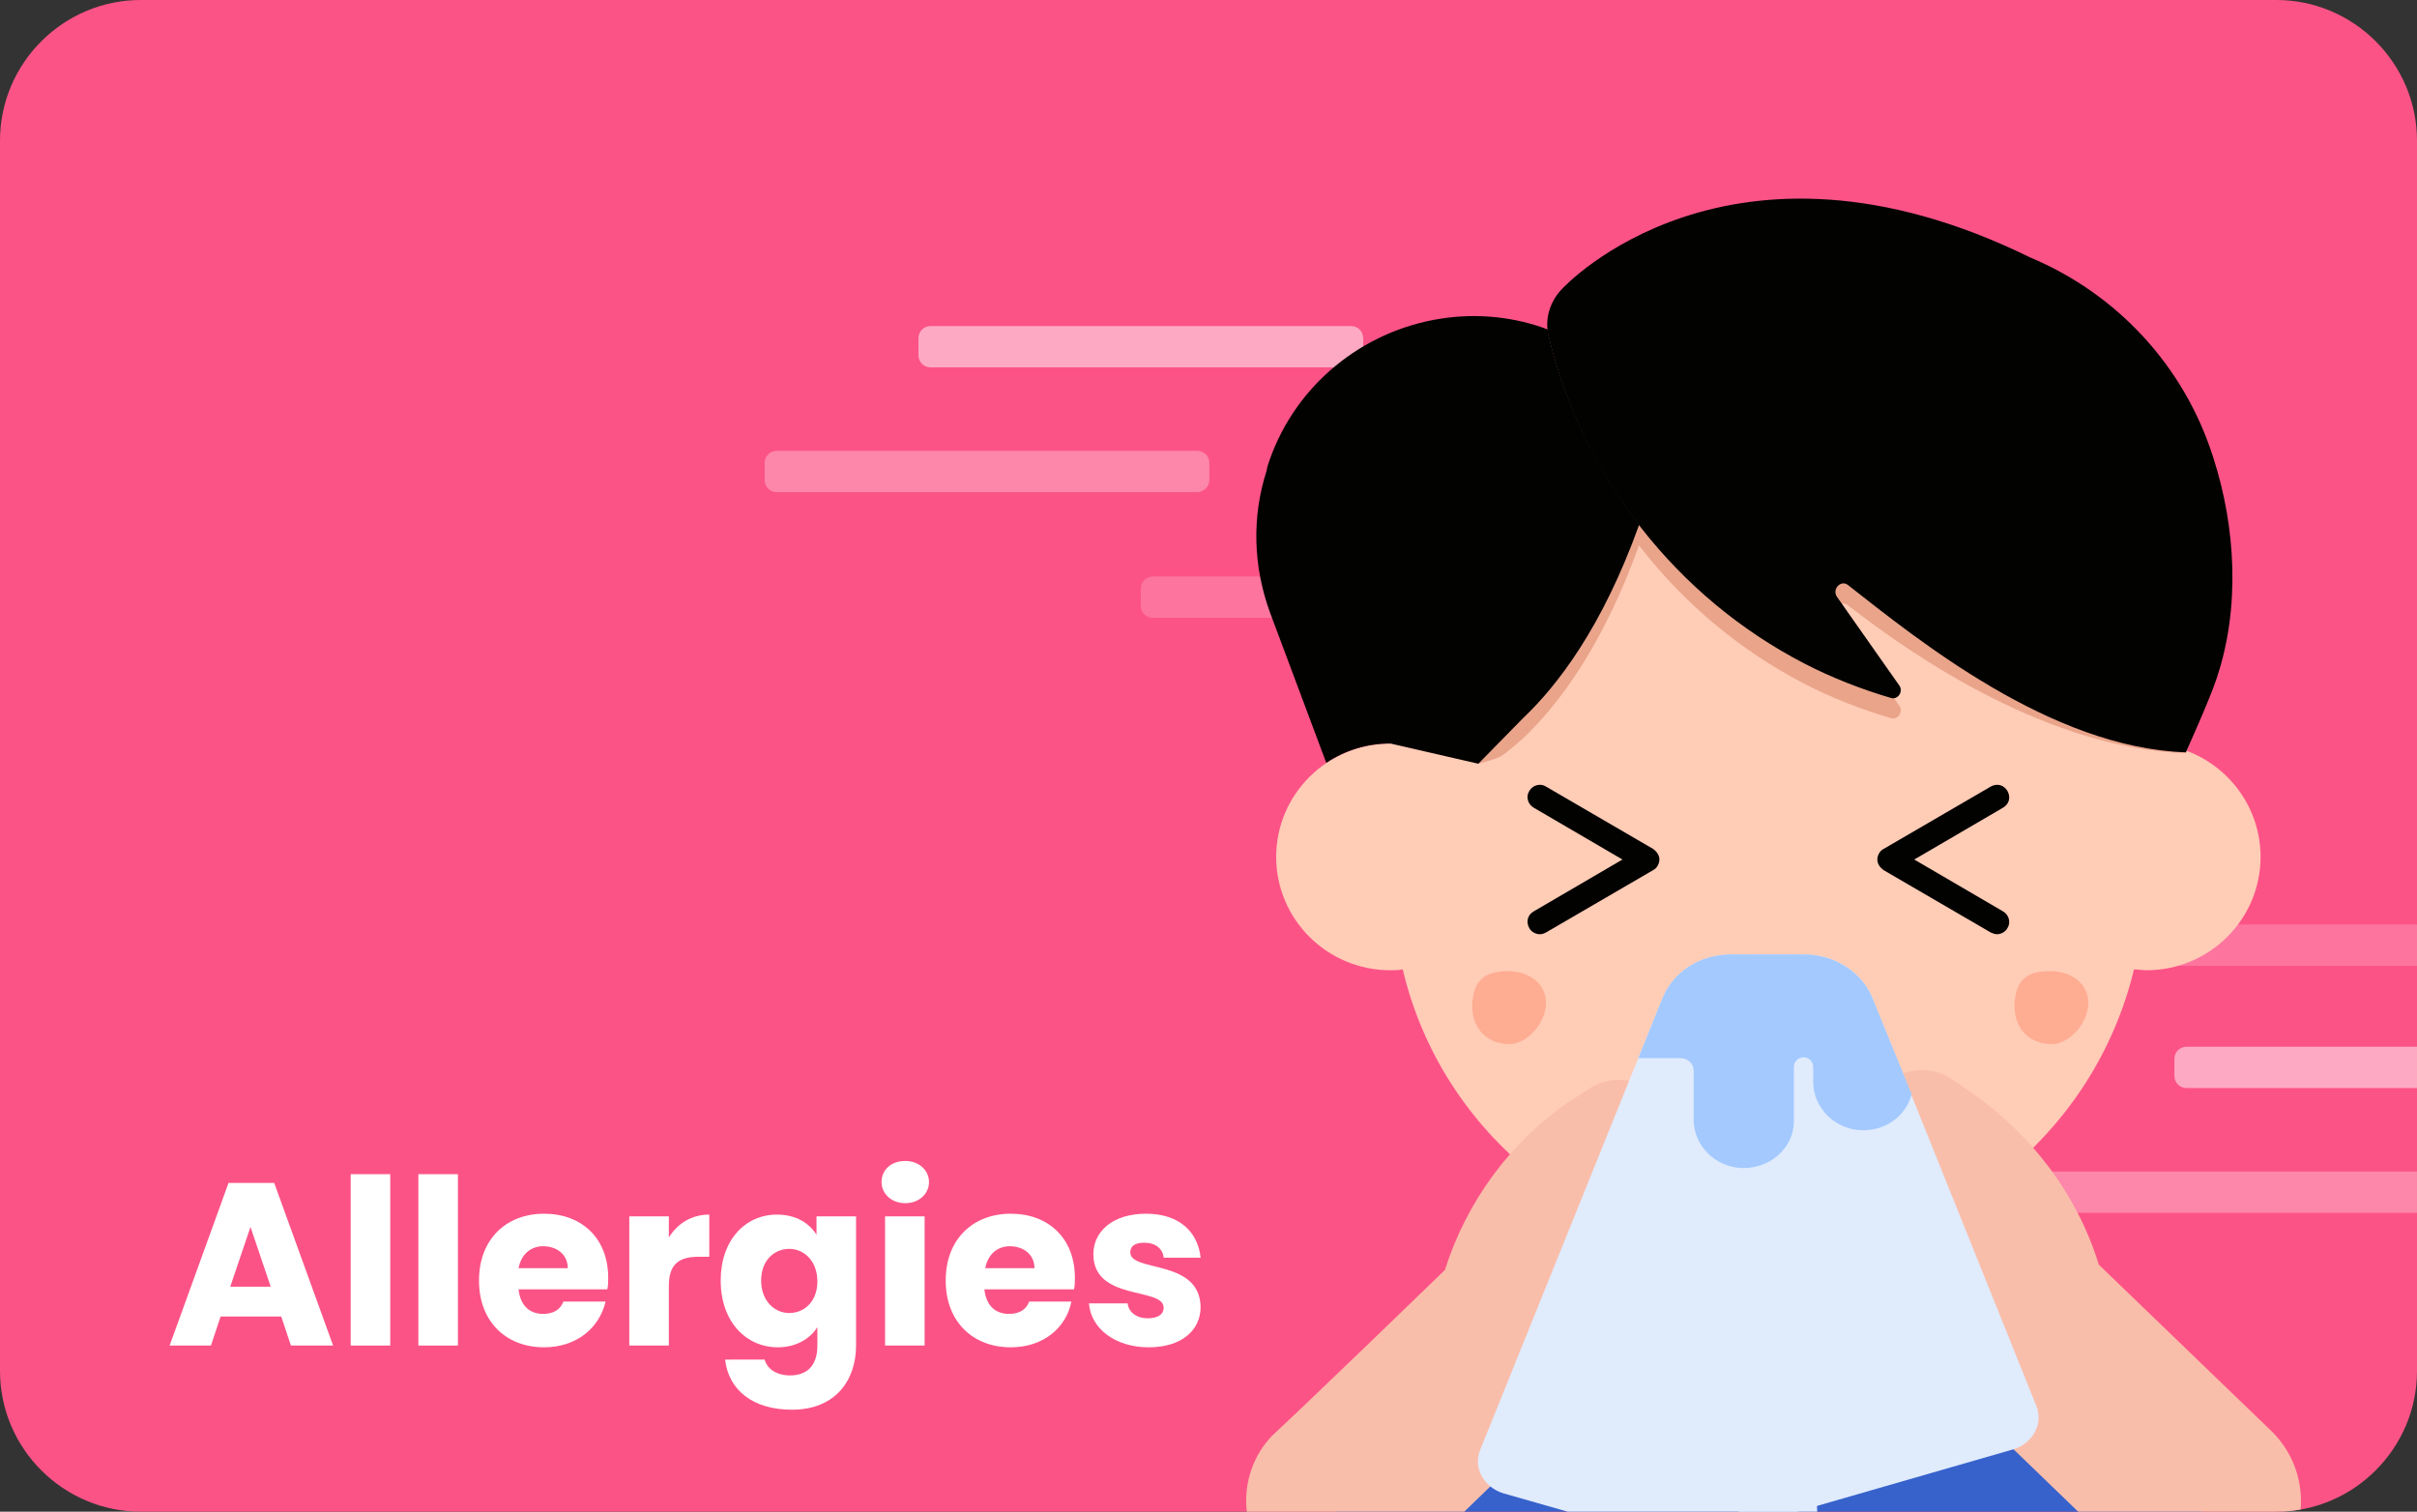 <?xml version="1.0" encoding="utf-8"?>
<!-- Generator: Adobe Illustrator 22.1.0, SVG Export Plug-In . SVG Version: 6.00 Build 0)  -->
<svg version="1.0" id="Layer_1" xmlns="http://www.w3.org/2000/svg" xmlns:xlink="http://www.w3.org/1999/xlink" x="0px" y="0px"
	 viewBox="0 0 275 172" enable-background="new 0 0 275 172" xml:space="preserve">
<rect x="0" y="0" width="275" height="172" fill="#333333" stroke="none"/>
<g>
	<defs>
		<path id="XMLID_1_" d="M259,172H16c-8.8,0-16-7.2-16-16V16C0,7.2,7.2,0,16,0h243c8.8,0,16,7.2,16,16v140
			C275,164.8,267.8,172,259,172z"/>
	</defs>
	<use xlink:href="#XMLID_1_"  overflow="visible" fill="#FC5387"/>
	<clipPath id="XMLID_3_">
		<use xlink:href="#XMLID_1_"  overflow="visible"/>
	</clipPath>
	<g clip-path="url(#XMLID_3_)">
		<g>
			<path opacity="0.5" fill="#FFFFFF" d="M153.7,41.8h-47.8c-0.8,0-1.4-0.6-1.4-1.4v-1.9c0-0.8,0.6-1.4,1.4-1.4h47.8
				c0.8,0,1.4,0.6,1.4,1.4v1.9C155.1,41.2,154.5,41.8,153.7,41.8z"/>
			<path opacity="0.3" fill="#FFFFFF" d="M136.2,56H88.4c-0.8,0-1.4-0.6-1.4-1.4v-1.9c0-0.8,0.6-1.4,1.4-1.4h47.8
				c0.8,0,1.4,0.6,1.4,1.4v1.9C137.6,55.4,136.9,56,136.2,56z"/>
			<path opacity="0.2" fill="#FFFFFF" d="M179,70.3h-47.8c-0.8,0-1.4-0.6-1.4-1.4v-1.9c0-0.8,0.6-1.4,1.4-1.4H179
				c0.8,0,1.4,0.6,1.4,1.4v1.9C180.4,69.6,179.8,70.3,179,70.3z"/>
		</g>
		<g>
			<path opacity="0.5" fill="#FFFFFF" d="M296.6,123.8h-47.8c-0.8,0-1.4-0.6-1.4-1.4v-1.9c0-0.8,0.6-1.4,1.4-1.4h47.8
				c0.8,0,1.4,0.6,1.4,1.4v1.9C298,123.1,297.4,123.8,296.6,123.8z"/>
			<path opacity="0.3" fill="#FFFFFF" d="M279.1,138h-47.8c-0.8,0-1.4-0.6-1.4-1.4v-1.9c0-0.8,0.6-1.4,1.4-1.4h47.8
				c0.8,0,1.4,0.6,1.4,1.4v1.9C280.4,137.4,279.8,138,279.1,138z"/>
			<path opacity="0.2" fill="#FFFFFF" d="M276.9,109.9h-47.8c-0.8,0-1.4-0.6-1.4-1.4v-1.9c0-0.8,0.6-1.4,1.4-1.4h47.8
				c0.8,0,1.4,0.6,1.4,1.4v1.9C278.3,109.3,277.7,109.9,276.9,109.9z"/>
		</g>
		<path fill="#FFCCB6" d="M244.2,84.6c-0.1,0-0.2,0-0.3,0v-4c0-23.3-19.1-42.2-42.7-42.2s-42.7,18.9-42.7,42.2v4c-0.1,0-0.2,0-0.3,0
			c-7.2,0-13,5.8-13,12.9c0,7.1,5.8,12.9,13,12.9c0.5,0,0.9,0,1.4-0.1c4.4,18.7,21.3,32.6,41.6,32.6s37.1-13.9,41.6-32.6
			c0.5,0,0.9,0.1,1.4,0.1c7.2,0,13-5.8,13-12.9C257.2,90.4,251.4,84.6,244.2,84.6L244.2,84.6z"/>
		<path fill="#E9A48A" d="M153.8,66.5c-1.9-5.2-11.4-5.4-9.7-10.6l0.1-0.5c2.7-8.6,10-15,18.9-16.7c4.2-0.8,8.5-0.5,12.5,0.9
			l0.5,0.2c0,0.2,0.1,0.5,0.1,0.7c1.9,7.9,5.5,15.2,10.3,21.5c-4.2,11.7-9.3,18.3-13.2,22c0,0-1.9,1.7-2.6,2.1
			c-0.6,0.3-2.5,0.8-2.5,0.8l-7.1-17.4c-2.7,0-4.3,8.5-6.4,9.9L153.8,66.5z"/>
		<path fill="#E9A48A" d="M251.8,54.3c-3.3-10.4-11-18.6-20.8-22.7l0,0c-34.4-16.9-53.2,3.5-53.2,3.5c-1.4,1.4-2.1,3.4-1.6,5.5
			c3.9,16.1,14.6,29.7,29.1,37.2l0,0c3.1,1.6,6.4,2.9,9.8,3.9c0.8,0.3,1.5-0.7,1-1.4l-7.1-10.1c-0.6-0.9,0.5-2,1.3-1.3
			c7.8,6.1,23,16.3,38.4,16.8l2.5-6.9C254.2,70.9,254.4,62.2,251.8,54.3L251.8,54.3z"/>
		<path fill="#3762CC" d="M250.5,181.7H152v-13.8c0-12.7,10.3-23,23-23h52.5c12.7,0,23,10.3,23,23L250.5,181.7z"/>
		<path fill="#3762CC" d="M209.3,124.4c-0.8,0-1.4-0.6-1.4-1.4c0-1-0.4-2-1.3-2.9c-0.7-0.8-1.8-1.3-2.9-1.7
			c-0.7-0.2-1.5-0.3-2.5-0.3c-0.9,0-1.8,0.1-2.5,0.3c-1.2,0.4-2.2,0.9-2.9,1.7c-0.8,0.9-1.3,1.8-1.3,2.9c0,0.8-0.6,1.4-1.4,1.4
			s-1.4-0.6-1.4-1.4c0-1.8,0.8-3.5,2.1-4.9c1.1-1.1,2.5-1.9,4.1-2.4c1-0.3,2.1-0.4,3.3-0.4c1.2,0,2.3,0.1,3.3,0.4
			c1.6,0.5,3.1,1.3,4.1,2.4c1.4,1.4,2.1,3.1,2.1,4.9C210.8,123.7,210.1,124.4,209.3,124.4L209.3,124.4z"/>
		<path fill="#020201" d="M144.5,69.7c-1.9-5.2-2.1-10.8-0.4-16.1l0.1-0.5c2.7-8.6,10-15,18.9-16.7c4.2-0.8,8.5-0.5,12.5,0.9
			l0.5,0.2c0,0.2,0.1,0.5,0.1,0.7c1.9,7.9,5.5,15.2,10.3,21.5c-4.2,11.7-9.3,18.3-13.2,22v0l-5.1,5.2l-10-2.3
			c-2.7,0-5.2,0.8-7.3,2.2L144.5,69.7z"/>
		<path fill="#020201" d="M251.8,52c-3.3-10.4-11-18.6-20.8-22.7l0,0c-34.4-16.9-53.2,3.5-53.2,3.5c-1.4,1.4-2.1,3.4-1.6,5.5
			c3.9,16.1,14.6,29.7,29.1,37.2l0,0c3.1,1.6,6.4,2.9,9.8,3.9c0.8,0.3,1.5-0.7,1-1.4l-7.1-10.1c-0.6-0.9,0.5-2,1.3-1.3
			c7.8,6.1,23,18.5,38.4,19c0,0,2.8-6.2,3.5-8.4C254.9,69.2,254.4,60,251.8,52L251.8,52z"/>
		<path fill="#F9CFCF" d="M204.4,142.8c-0.2,0-0.3,0-0.5,0c-0.3,0-0.5,0-0.8,0c-0.6,0-1.2,0-1.8,0c-0.6,0-1.2,0-1.8,0
			c-0.3,0-0.5,0-0.8,0c-0.2,0-0.3,0-0.5,0c-6.3-0.5-12.2-2.2-17.4-5.1v4.9c0,11.4,8.9,20.6,19.9,20.6h1.3c11,0,19.9-9.2,19.9-20.6
			v-4.9C216.6,140.6,210.7,142.4,204.4,142.8L204.4,142.8z"/>
		<path fill="#020201" d="M175.2,106.3c-0.5,0-1-0.3-1.2-0.7c-0.4-0.7-0.2-1.5,0.5-1.9l10.1-5.9l-10.1-5.9c-0.7-0.4-0.9-1.3-0.5-1.9
			c0.4-0.7,1.3-0.9,1.9-0.5l12.2,7.1c0.4,0.3,0.7,0.7,0.7,1.2s-0.3,1-0.7,1.2l-12.2,7.1C175.7,106.2,175.5,106.3,175.2,106.3
			L175.2,106.3z"/>
		<path fill="#020201" d="M227.2,106.3c-0.2,0-0.5-0.1-0.7-0.2L214.3,99c-0.4-0.3-0.7-0.7-0.7-1.2s0.3-1,0.7-1.2l12.2-7.1
			c0.7-0.4,1.5-0.2,1.9,0.5c0.4,0.7,0.2,1.5-0.5,1.9l-10.1,5.9l10.1,5.9c0.7,0.4,0.9,1.3,0.5,1.9C228.2,106,227.7,106.3,227.2,106.3
			L227.2,106.3z"/>
		<path fill="#F9BEAA" d="M258.8,163.2L258.8,163.2l-0.4-0.4l-0.1-0.1l-19.5-18.8c-2.5-8.1-7.8-15-14.8-19.8l-1.9-1.3
			c-2-1.3-4.5-1.4-6.5-0.2l-5.7,3.3c-2.2,1.3-4.1,3.2-5.3,5.5l-3.1,5.8c-1.1,2.1-0.9,4.6,0.5,6.5l1.3,1.8c5,6.9,12.1,11.8,20.3,14.1
			l20.1,19.4l0,0c4.4,3.8,11,3.6,15.1-0.6C262.8,174.1,262.8,167.5,258.8,163.2L258.8,163.2z"/>
		<path fill="#F9BEAA" d="M201,138l-3-5.7c-1.2-2.2-3-4.1-5.2-5.4l-5.6-3.2c-2-1.2-4.5-1.1-6.4,0.2l-1.9,1.2
			c-6.9,4.6-12,11.5-14.5,19.4l-8.9,8.6l-7.2,6.9l-3.6,3.4l0,0c-3.9,4.1-3.9,10.7,0.1,14.8c4,4.1,10.5,4.4,14.8,0.6l0,0l0.4-0.4
			l3.2-3.1l16.1-15.6c8-2.2,15-7.1,19.9-13.8l1.3-1.8C201.9,142.5,202,140.1,201,138L201,138z"/>
		<path fill="#E0EBFC" d="M199.4,108.6h5.9c3.5,0,6.6,2,7.8,5.1l18.6,46.3c0.8,2-0.4,4.2-2.6,4.9l-27.4,7.9
			c-2.6,0.8-5.3-1.1-5.1-3.7L199.4,108.6z"/>
		<path fill="#E0EBFC" d="M203.8,108.6h-6.9c-3.5,0-6.6,2-7.8,5.1L168.4,165c-0.8,2,0.4,4.2,2.6,4.9l30.8,8.8
			c2.6,0.8,5.3-1.1,5.1-3.7L203.8,108.6z"/>
		<path fill="#A4C9FF" d="M213.1,113.7c-1.2-3.1-4.4-5.1-7.8-5.1h-1.5h-4.4h-2.5c-3.5,0-6.6,2-7.8,5.1l-2.7,6.7h4.8
			c0.8,0,1.5,0.6,1.5,1.4v5.6c0,2.9,2.4,5.4,5.5,5.5c3.2,0.1,5.9-2.3,5.9-5.3v-6.2c0-0.6,0.5-1.1,1.1-1.1c0.6,0,1.1,0.5,1.1,1.1v1.7
			c0,2.9,2.4,5.4,5.5,5.5c2.8,0.1,5.1-1.7,5.7-4.1L213.1,113.7z"/>
		<path fill="#FEAC92" d="M171.5,110.5c2.6,0,4.4,1.5,4.4,3.6c0,2.3-2.2,4.8-4.3,4.7c-2.5-0.1-4.1-1.8-4.1-4.4
			C167.6,111.7,168.8,110.5,171.5,110.5z"/>
		<path fill="#FEAC92" d="M233.2,110.5c2.6,0,4.4,1.5,4.4,3.6c0,2.3-2.2,4.8-4.3,4.7c-2.5-0.1-4.1-1.8-4.1-4.4
			C229.3,111.7,230.4,110.5,233.2,110.5z"/>
	</g>
</g>
<g>
	<g>
		<path fill="#FFFFFF" d="M32,149.8h-6.9l-1.1,3.3h-4.7l6.7-18.5h5.2l6.7,18.5h-4.8L32,149.8z M28.5,139.6l-2.3,6.8h4.6L28.5,139.6z
			"/>
		<path fill="#FFFFFF" d="M39.9,133.6h4.5v19.5h-4.5V133.6z"/>
		<path fill="#FFFFFF" d="M47.6,133.6h4.5v19.5h-4.5V133.6z"/>
		<path fill="#FFFFFF" d="M61.9,153.3c-4.3,0-7.4-2.9-7.4-7.6c0-4.7,3.1-7.6,7.4-7.6c4.3,0,7.3,2.8,7.3,7.3c0,0.4,0,0.9-0.1,1.3H59
			c0.2,1.9,1.3,2.8,2.8,2.8c1.3,0,2-0.6,2.3-1.4h4.8C68.2,151.1,65.6,153.3,61.9,153.3z M59,144.3h5.6c0-1.6-1.3-2.5-2.8-2.5
			C60.4,141.8,59.3,142.7,59,144.3z"/>
		<path fill="#FFFFFF" d="M76.1,153.1h-4.5v-14.7h4.5v2.4c1-1.6,2.6-2.6,4.6-2.6v4.8h-1.2c-2.1,0-3.4,0.7-3.4,3.3V153.1z"/>
		<path fill="#FFFFFF" d="M88.4,138.2c2.2,0,3.7,1,4.5,2.3v-2.1h4.5v14.7c0,3.9-2.3,7.3-7.3,7.3c-4.4,0-7.2-2.2-7.6-5.7H87
			c0.3,1.1,1.4,1.8,2.9,1.8c1.7,0,3.1-0.9,3.1-3.4V151c-0.8,1.3-2.4,2.3-4.5,2.3c-3.6,0-6.5-2.9-6.5-7.6
			C82,141.1,84.8,138.2,88.4,138.2z M89.8,142.1c-1.7,0-3.2,1.3-3.2,3.6s1.5,3.7,3.2,3.7c1.7,0,3.2-1.3,3.2-3.6
			S91.5,142.1,89.8,142.1z"/>
		<path fill="#FFFFFF" d="M100.3,134.5c0-1.4,1.1-2.4,2.7-2.4c1.6,0,2.7,1.1,2.7,2.4c0,1.3-1.1,2.4-2.7,2.4
			C101.4,136.9,100.3,135.8,100.3,134.5z M100.7,138.4h4.5v14.7h-4.5V138.4z"/>
		<path fill="#FFFFFF" d="M115,153.3c-4.3,0-7.4-2.9-7.4-7.6c0-4.7,3.1-7.6,7.4-7.6c4.3,0,7.3,2.8,7.3,7.3c0,0.4,0,0.9-0.1,1.3
			h-10.2c0.2,1.9,1.3,2.8,2.8,2.8c1.3,0,2-0.6,2.3-1.4h4.8C121.3,151.1,118.7,153.3,115,153.3z M112.1,144.3h5.6
			c0-1.6-1.3-2.5-2.8-2.5C113.5,141.8,112.4,142.7,112.1,144.3z"/>
		<path fill="#FFFFFF" d="M130.7,153.3c-3.9,0-6.6-2.2-6.8-5h4.4c0.1,1,1,1.7,2.3,1.7c1.2,0,1.8-0.5,1.8-1.2c0-2.4-8-0.7-8-6.1
			c0-2.5,2.1-4.6,6-4.6c3.8,0,5.9,2.1,6.2,5h-4.2c-0.1-1-0.9-1.7-2.2-1.7c-1.1,0-1.6,0.4-1.6,1.1c0,2.3,7.9,0.7,8,6.2
			C136.6,151.4,134.4,153.3,130.7,153.3z"/>
	</g>
</g>
</svg>
